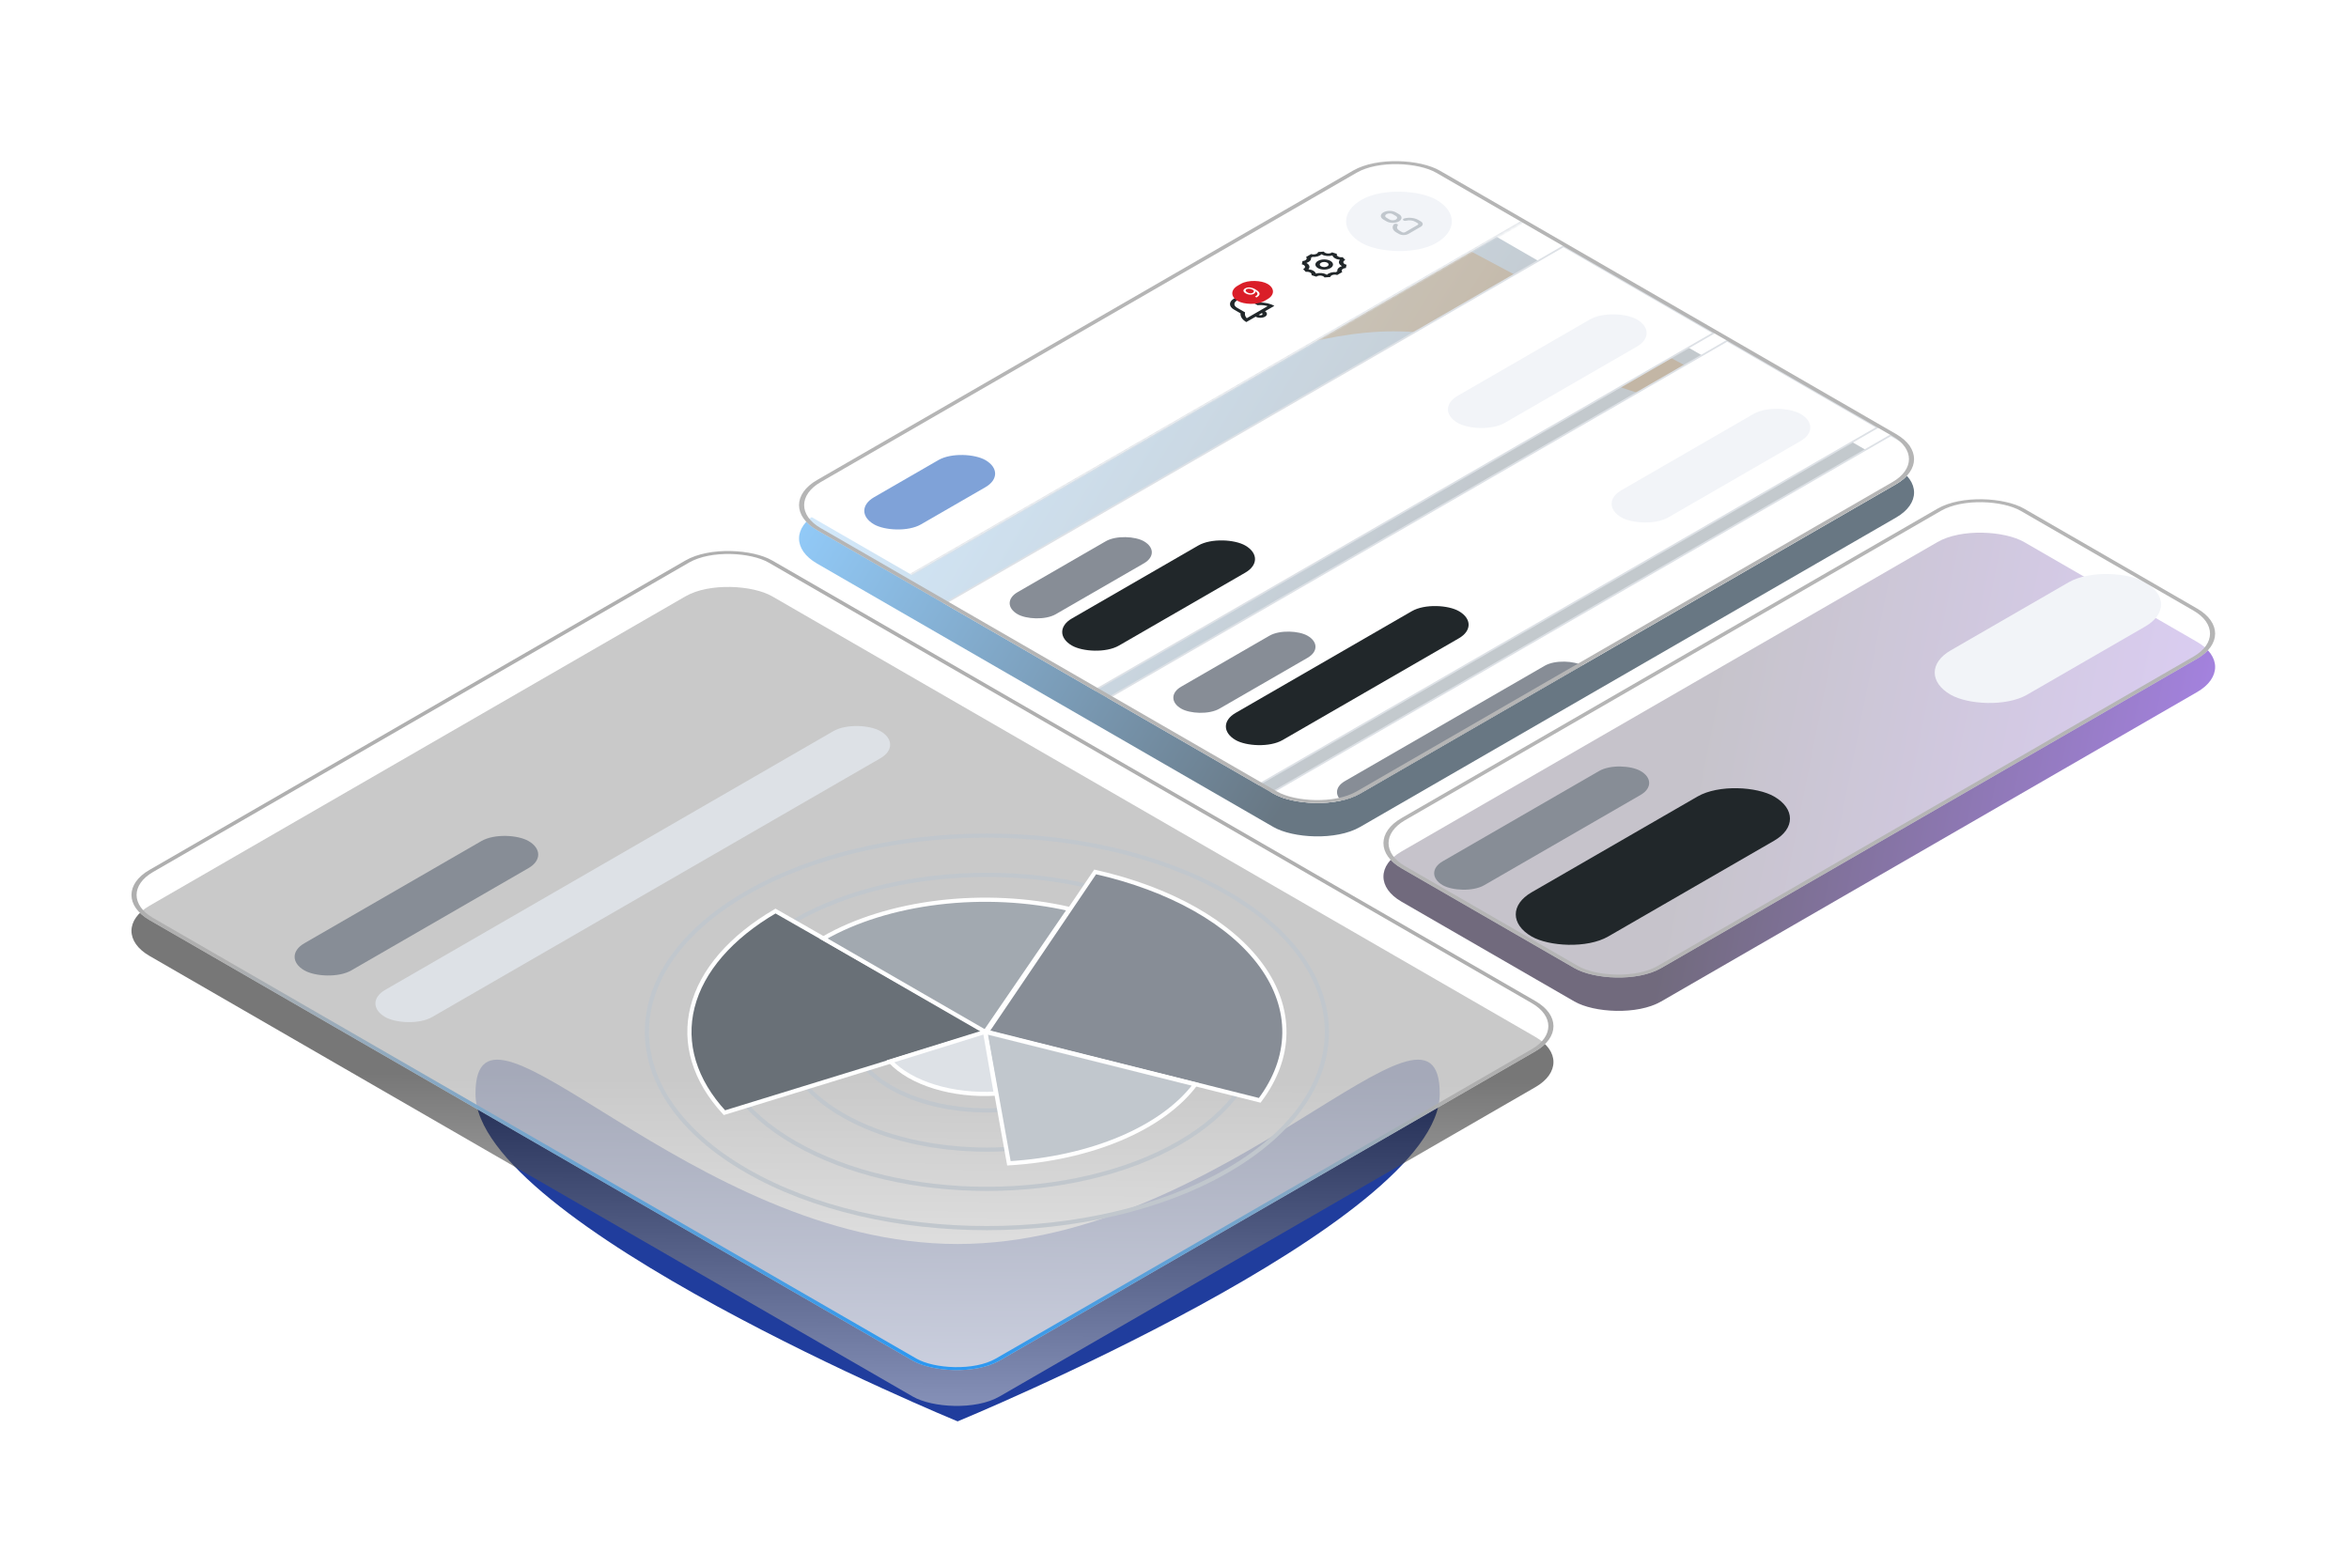 <svg width="650" height="434" viewBox="0 0 650 434" fill="none" xmlns="http://www.w3.org/2000/svg">
<g clip-path="url(#clip0_26_35)">
<g filter="url(#filter0_f_26_35)">
<path d="M473.479 104.98C473.479 125.394 426.84 91.697 385.693 91.697C344.546 91.697 300.794 125.394 300.794 104.98L385.693 58.199L473.479 104.98Z" fill="#FF8903"/>
</g>
<g filter="url(#filter1_f_26_35)">
<rect width="198.995" height="82.993" rx="13.861" transform="matrix(0.866 -0.5 0.866 0.5 375.786 242.588)" fill="url(#paint0_linear_26_35)" fill-opacity="0.6"/>
</g>
<g filter="url(#filter2_f_26_35)">
<path d="M398.399 302.688C398.399 338.412 264.986 393.362 264.986 393.362C264.986 393.362 131.573 338.412 131.573 302.688C131.573 266.963 191.304 344.271 264.986 344.271C338.668 344.271 398.399 266.963 398.399 302.688Z" fill="#203D9D"/>
</g>
<g filter="url(#filter3_f_26_35)">
<rect width="198.995" height="271.614" rx="13.861" transform="matrix(0.866 -0.5 0.866 0.5 29.348 257.605)" fill="url(#paint1_linear_26_35)" fill-opacity="0.6"/>
</g>
<g clip-path="url(#clip1_26_35)">
<rect width="198.995" height="271.614" rx="13.861" transform="matrix(0.866 -0.5 0.866 0.5 29.348 247.677)" fill="white" fill-opacity="0.6"/>
<rect width="71.615" height="15.016" rx="7.508" transform="matrix(0.866 -0.5 0.866 0.5 77.717 264.799)" fill="#878D96"/>
<rect width="158.247" height="15.016" rx="7.508" transform="matrix(0.866 -0.5 0.866 0.5 100.077 277.707)" fill="#DDE1E6"/>
<path d="M339.615 323.971C376.355 302.761 376.355 268.372 339.615 247.162C302.875 225.952 243.308 225.952 206.568 247.162C169.828 268.372 169.828 302.761 206.568 323.971C243.308 345.181 302.875 345.181 339.615 323.971Z" stroke="#C1C7CD" stroke-width="1.155"/>
<path d="M326.31 316.29C355.702 299.322 355.702 271.811 326.31 254.843C296.918 237.875 249.264 237.875 219.872 254.843C190.48 271.811 190.48 299.322 219.872 316.29C249.264 333.258 296.918 333.258 326.31 316.29Z" stroke="#C1C7CD" stroke-width="1.155"/>
<path d="M313.006 308.609C335.05 295.883 335.05 275.25 313.006 262.524C290.962 249.798 255.221 249.798 233.177 262.524C211.133 275.25 211.133 295.883 233.177 308.609C255.221 321.335 290.962 321.335 313.006 308.609Z" stroke="#C1C7CD" stroke-width="1.155"/>
<path d="M299.701 300.928C314.397 292.444 314.397 278.689 299.701 270.205C285.005 261.721 261.178 261.721 246.482 270.205C231.786 278.689 231.786 292.444 246.482 300.928C261.178 309.412 285.005 309.412 299.701 300.928Z" stroke="#C1C7CD" stroke-width="1.155"/>
<path d="M286.396 293.247C293.744 289.005 293.744 282.128 286.396 277.886C279.048 273.644 267.135 273.644 259.787 277.886C252.439 282.128 252.439 289.005 259.787 293.247C267.135 297.489 279.048 297.489 286.396 293.247Z" stroke="#C1C7CD" stroke-width="1.155"/>
<path d="M303.046 241.302C313.359 243.627 322.752 247.13 330.665 251.6C338.578 256.071 344.848 261.416 349.1 267.318C353.351 273.219 355.496 279.555 355.408 285.947C355.319 292.338 352.998 298.653 348.584 304.515L273.092 285.566L303.046 241.302Z" fill="#878D96" stroke="white" stroke-width="1.155"/>
<path d="M200.459 307.933C192.186 298.979 189.095 288.731 191.639 278.69C194.182 268.649 202.227 259.341 214.595 252.13L273.091 285.567L200.459 307.933Z" fill="#697077" stroke="white" stroke-width="1.155"/>
<path d="M227.843 259.707C236.58 254.664 247.681 251.205 259.779 249.758C271.877 248.31 284.444 248.936 295.934 251.559L272.637 285.567L227.843 259.707Z" fill="#A2A9B0" stroke="white" stroke-width="1.155"/>
<path d="M330.765 300.102C326.297 306.057 319.164 311.219 310.099 315.056C301.034 318.894 290.363 321.271 279.182 321.941L272.637 285.567L330.765 300.102Z" fill="#C1C7CD" stroke="white" stroke-width="1.155"/>
<path d="M275.568 302.664C269.714 303.005 263.816 302.338 258.619 300.746C253.422 299.154 249.159 296.709 246.367 293.719L272.572 285.566L275.568 302.664Z" fill="#DDE1E6" stroke="white" stroke-width="1.155"/>
</g>
<rect x="1" width="197.84" height="270.459" rx="13.284" transform="matrix(0.866 -0.5 0.866 0.5 29.482 248.177)" stroke="url(#paint2_linear_26_35)" stroke-width="1.155"/>
<g filter="url(#filter5_f_26_35)">
<rect width="198.995" height="173.531" rx="13.861" transform="matrix(0.866 -0.5 0.866 0.5 214.073 149.027)" fill="url(#paint3_linear_26_35)" fill-opacity="0.6"/>
</g>
<g clip-path="url(#clip2_26_35)">
<rect width="198.995" height="173.531" rx="13.861" transform="matrix(0.866 -0.5 0.866 0.5 214.073 139.786)" fill="white" fill-opacity="0.6"/>
<mask id="path-23-inside-1_26_35" fill="white">
<path d="M217.716 139.147L387.112 41.354L421.595 61.261L252.199 159.054L217.716 139.147Z"/>
</mask>
<path d="M217.716 139.147L387.112 41.354L421.595 61.261L252.199 159.054L217.716 139.147Z" fill="white"/>
<path d="M421.164 61.012L251.768 158.805L252.63 159.302L422.026 61.51L421.164 61.012Z" fill="#DDE1E6" mask="url(#path-23-inside-1_26_35)"/>
<rect width="35.587" height="15.016" rx="7.508" transform="matrix(0.866 -0.5 0.866 0.5 235.352 141.365)" fill="#7FA2D8"/>
<g clip-path="url(#clip3_26_35)">
<path d="M348.512 84.431L347.968 84.449L345.733 83.158C345.276 82.894 344.656 82.746 344.009 82.746C343.362 82.746 342.742 82.894 342.285 83.158C341.828 83.422 341.571 83.78 341.571 84.154C341.571 84.527 341.828 84.885 342.285 85.149L344.52 86.439L344.49 86.754C344.445 87.209 344.62 87.662 344.996 88.063L350.781 84.724C350.086 84.507 349.301 84.406 348.512 84.431ZM350.043 86.144C350.386 86.342 350.579 86.611 350.579 86.891C350.579 87.171 350.386 87.439 350.043 87.637C349.701 87.835 349.235 87.947 348.75 87.947C348.265 87.947 347.8 87.835 347.457 87.637L344.871 89.13C344.325 88.816 343.9 88.438 343.624 88.021C343.349 87.605 343.229 87.16 343.273 86.715L341.423 85.647C340.737 85.251 340.352 84.714 340.352 84.154C340.352 83.594 340.737 83.057 341.423 82.661C342.109 82.265 343.039 82.042 344.009 82.042C344.979 82.042 345.909 82.265 346.595 82.661L348.445 83.729C349.216 83.703 349.987 83.772 350.708 83.931C351.43 84.091 352.084 84.336 352.63 84.651L350.043 86.144ZM349.181 87.14C349.296 87.074 349.36 86.984 349.36 86.891C349.36 86.797 349.296 86.708 349.181 86.642L348.319 87.14C348.434 87.206 348.589 87.243 348.75 87.243C348.912 87.243 349.067 87.206 349.181 87.14Z" fill="#21272A"/>
</g>
<rect width="9.475" height="8.498" rx="4.249" transform="matrix(0.866 -0.5 0.866 0.5 338.837 81.168)" fill="#DA1E28"/>
<path d="M347.275 82.093L347.323 82.065C347.593 81.909 347.774 81.761 347.866 81.62C347.959 81.479 347.987 81.346 347.95 81.219C347.912 81.093 347.831 80.974 347.705 80.862C347.577 80.749 347.428 80.644 347.258 80.546L346.694 80.221C346.528 80.124 346.36 80.05 346.192 79.997C346.025 79.944 345.864 79.911 345.709 79.9C345.556 79.887 345.415 79.892 345.285 79.914C345.155 79.937 345.043 79.975 344.949 80.029C344.841 80.092 344.766 80.16 344.724 80.235C344.682 80.308 344.67 80.384 344.689 80.463C344.709 80.54 344.756 80.618 344.83 80.696C344.904 80.774 345.003 80.848 345.126 80.919C345.235 80.982 345.355 81.035 345.485 81.079C345.614 81.123 345.748 81.153 345.886 81.168C346.024 81.184 346.159 81.182 346.29 81.162C346.422 81.141 346.544 81.098 346.656 81.033C346.761 80.972 346.838 80.904 346.889 80.829C346.939 80.751 346.965 80.671 346.965 80.589C346.965 80.506 346.94 80.426 346.891 80.349C346.844 80.271 346.774 80.201 346.682 80.14L346.904 80.012C347.044 80.093 347.154 80.188 347.235 80.299C347.316 80.408 347.363 80.523 347.376 80.643C347.39 80.764 347.364 80.882 347.3 80.996C347.235 81.11 347.124 81.212 346.97 81.301C346.788 81.406 346.595 81.476 346.391 81.512C346.187 81.548 345.984 81.557 345.78 81.538C345.578 81.519 345.384 81.48 345.197 81.42C345.01 81.359 344.841 81.285 344.692 81.199C344.516 81.098 344.377 80.989 344.272 80.872C344.168 80.756 344.106 80.636 344.085 80.513C344.063 80.39 344.09 80.269 344.166 80.149C344.244 80.028 344.376 79.914 344.563 79.806C344.773 79.685 344.995 79.606 345.227 79.569C345.459 79.532 345.692 79.527 345.927 79.556C346.162 79.583 346.39 79.635 346.611 79.712C346.832 79.788 347.035 79.881 347.222 79.989L347.391 80.086C347.582 80.196 347.763 80.315 347.934 80.444C348.106 80.57 348.247 80.704 348.356 80.847C348.467 80.989 348.529 81.139 348.541 81.295C348.551 81.451 348.493 81.612 348.366 81.781C348.24 81.947 348.024 82.118 347.72 82.294L347.672 82.322L347.275 82.093Z" fill="white"/>
<g clip-path="url(#clip4_26_35)">
<path d="M369.941 70.26C369.88 70.386 369.878 70.52 369.936 70.647C369.993 70.775 370.109 70.891 370.27 70.984C370.61 71.18 371.093 71.243 371.525 71.174L372.253 71.951C372.057 72.031 371.904 72.141 371.811 72.268C371.718 72.396 371.688 72.536 371.726 72.672C371.764 72.809 371.867 72.937 372.024 73.041C372.181 73.146 372.386 73.223 372.615 73.264L372.417 74.175C372.203 74.188 371.997 74.231 371.82 74.301C371.642 74.371 371.498 74.466 371.4 74.577C371.303 74.687 371.255 74.81 371.261 74.935C371.268 75.059 371.328 75.18 371.437 75.287L370.015 76.104C369.83 76.041 369.621 76.007 369.407 76.004C369.192 76 368.98 76.028 368.789 76.084C368.598 76.14 368.434 76.223 368.313 76.325C368.192 76.427 368.117 76.545 368.095 76.668L366.511 76.779C366.438 76.648 366.305 76.532 366.125 76.442C365.945 76.353 365.725 76.294 365.491 76.273C365.256 76.251 365.016 76.268 364.796 76.32C364.577 76.373 364.387 76.459 364.248 76.571L362.899 76.148C362.957 76.022 362.957 75.89 362.898 75.764C362.84 75.638 362.725 75.524 362.565 75.432C362.229 75.238 361.755 75.173 361.326 75.239L360.593 74.46C360.786 74.38 360.936 74.271 361.027 74.144C361.118 74.017 361.147 73.879 361.11 73.743C361.072 73.608 360.97 73.481 360.816 73.377C360.661 73.273 360.459 73.196 360.233 73.154L360.424 72.24C360.637 72.227 360.841 72.184 361.018 72.114C361.195 72.044 361.338 71.95 361.436 71.839C361.533 71.729 361.581 71.606 361.575 71.483C361.569 71.359 361.509 71.238 361.401 71.131L362.817 70.31C363.002 70.373 363.212 70.408 363.427 70.412C363.643 70.415 363.856 70.388 364.048 70.331C364.239 70.275 364.403 70.192 364.525 70.089C364.646 69.987 364.721 69.868 364.742 69.745L366.321 69.631C366.392 69.763 366.525 69.881 366.706 69.972C366.887 70.063 367.109 70.122 367.345 70.144C367.582 70.166 367.825 70.149 368.046 70.095C368.267 70.041 368.457 69.953 368.595 69.84L369.941 70.259L369.941 70.26ZM365.778 70.432C365.75 70.417 365.725 70.401 365.699 70.384L365.637 70.389C365.393 70.635 365.028 70.835 364.589 70.962C364.149 71.09 363.654 71.14 363.165 71.105L362.776 71.331C362.835 71.612 362.75 71.896 362.531 72.15C362.311 72.403 361.968 72.613 361.544 72.754L361.535 72.797C361.941 73.012 362.212 73.298 362.307 73.612C362.402 73.925 362.315 74.247 362.06 74.529C362.578 74.578 363.056 74.719 363.427 74.934C363.807 75.153 364.046 75.43 364.129 75.723C364.617 75.576 365.176 75.526 365.718 75.581C366.261 75.636 366.757 75.792 367.13 76.026L367.203 76.021C367.448 75.776 367.813 75.578 368.251 75.452C368.689 75.325 369.182 75.276 369.669 75.31L370.059 75.085C370 74.803 370.086 74.517 370.306 74.264C370.527 74.01 370.873 73.799 371.3 73.658L371.308 73.623C370.9 73.408 370.626 73.121 370.53 72.807C370.434 72.493 370.521 72.169 370.776 71.886C370.258 71.838 369.78 71.696 369.409 71.481C369.028 71.262 368.79 70.984 368.707 70.692C368.235 70.834 367.696 70.886 367.169 70.839C366.642 70.792 366.155 70.65 365.778 70.432L365.778 70.432ZM368.147 74.2C367.69 74.464 367.069 74.613 366.423 74.613C365.776 74.613 365.156 74.464 364.699 74.2C364.241 73.936 363.985 73.578 363.985 73.205C363.985 72.832 364.241 72.474 364.699 72.21C365.156 71.946 365.776 71.797 366.423 71.797C367.069 71.797 367.69 71.946 368.147 72.21C368.604 72.474 368.861 72.832 368.861 73.205C368.861 73.578 368.604 73.936 368.147 74.2ZM367.285 73.703C367.514 73.571 367.642 73.392 367.642 73.205C367.642 73.018 367.514 72.839 367.285 72.707C367.056 72.575 366.746 72.501 366.423 72.501C366.099 72.501 365.789 72.575 365.561 72.707C365.332 72.839 365.204 73.018 365.204 73.205C365.204 73.392 365.332 73.571 365.561 73.703C365.789 73.835 366.099 73.909 366.423 73.909C366.746 73.909 367.056 73.835 367.285 73.703Z" fill="#21272A"/>
</g>
<rect width="23.89" height="23.89" rx="11.945" transform="matrix(0.866 -0.5 0.866 0.5 366.423 61.261)" fill="#F2F4F8"/>
<g clip-path="url(#clip5_26_35)">
<path d="M385.649 62.141C385.679 62.097 385.724 62.057 385.782 62.024C385.839 61.991 385.907 61.964 385.983 61.946C386.058 61.929 386.139 61.92 386.22 61.92C386.302 61.921 386.382 61.931 386.457 61.949C386.532 61.968 386.599 61.995 386.656 62.029C386.712 62.063 386.756 62.104 386.784 62.148C386.813 62.192 386.826 62.239 386.823 62.285C386.82 62.333 386.801 62.379 386.766 62.421C386.592 62.653 386.542 62.91 386.624 63.158C386.705 63.407 386.915 63.635 387.224 63.814L387.974 64.247C388.089 64.313 388.244 64.35 388.405 64.35C388.567 64.35 388.722 64.313 388.837 64.247L392.285 62.256C392.399 62.19 392.463 62.101 392.463 62.007C392.463 61.914 392.399 61.825 392.285 61.759L391.575 61.349C391.255 61.164 390.846 61.04 390.402 60.993C389.957 60.946 389.498 60.977 389.086 61.084C389.012 61.105 388.932 61.117 388.851 61.119C388.769 61.121 388.688 61.114 388.611 61.098C388.535 61.082 388.464 61.057 388.405 61.025C388.345 60.993 388.297 60.955 388.263 60.911C388.23 60.868 388.212 60.822 388.21 60.775C388.209 60.728 388.223 60.681 388.253 60.637C388.284 60.593 388.329 60.554 388.386 60.52C388.444 60.487 388.512 60.46 388.587 60.442C389.225 60.277 389.935 60.228 390.622 60.301C391.31 60.374 391.943 60.566 392.437 60.851L393.147 61.261C393.49 61.459 393.682 61.727 393.682 62.007C393.682 62.287 393.49 62.556 393.147 62.754L389.699 64.745C389.356 64.943 388.89 65.054 388.405 65.054C387.92 65.054 387.455 64.943 387.112 64.745L386.362 64.312C385.88 64.033 385.554 63.677 385.426 63.29C385.299 62.903 385.376 62.502 385.649 62.141ZM382.802 58.773C383.259 58.509 383.879 58.36 384.526 58.36C385.173 58.36 385.793 58.509 386.25 58.773L387.112 59.27C387.57 59.534 387.827 59.892 387.827 60.266C387.827 60.639 387.57 60.997 387.112 61.261C386.655 61.525 386.035 61.673 385.388 61.673C384.742 61.673 384.121 61.525 383.664 61.261L382.802 60.763C382.345 60.499 382.088 60.141 382.088 59.768C382.088 59.395 382.345 59.036 382.802 58.773V58.773ZM383.664 59.27C383.435 59.402 383.307 59.581 383.307 59.768C383.307 59.955 383.435 60.134 383.664 60.266L384.526 60.763C384.755 60.895 385.065 60.969 385.388 60.969C385.712 60.969 386.022 60.895 386.25 60.763C386.479 60.631 386.607 60.452 386.607 60.266C386.607 60.079 386.479 59.9 386.25 59.768L385.388 59.27C385.16 59.138 384.85 59.064 384.526 59.064C384.203 59.064 383.893 59.138 383.664 59.27Z" fill="#C1C7CD"/>
</g>
<rect x="0.475" width="197.527" height="47.988" transform="matrix(0.866 -0.5 0.866 0.5 261.154 167.166)" fill="white"/>
<rect x="0.475" width="197.527" height="47.988" transform="matrix(0.866 -0.5 0.866 0.5 261.154 167.166)" stroke="#DDE1E6" stroke-width="0.549"/>
<rect width="40.366" height="12.204" rx="6.102" transform="matrix(0.866 -0.5 0.866 0.5 276.296 166.929)" fill="#878D96"/>
<rect width="55.386" height="15.02" rx="7.51" transform="matrix(0.866 -0.5 0.866 0.5 290.117 174.907)" fill="#21272A"/>
<rect width="57.264" height="15.02" rx="7.51" transform="matrix(0.866 -0.5 0.866 0.5 396.861 113.284)" fill="#F2F4F8"/>
<rect x="0.475" width="197.527" height="47.988" transform="matrix(0.866 -0.5 0.866 0.5 306.441 193.311)" fill="white"/>
<rect x="0.475" width="197.527" height="47.988" transform="matrix(0.866 -0.5 0.866 0.5 306.441 193.311)" stroke="#DDE1E6" stroke-width="0.549"/>
<rect width="40.366" height="12.204" rx="6.102" transform="matrix(0.866 -0.5 0.866 0.5 321.583 193.073)" fill="#878D96"/>
<rect width="71.345" height="15.02" rx="7.51" transform="matrix(0.866 -0.5 0.866 0.5 335.404 201.052)" fill="#21272A"/>
<rect width="57.264" height="15.02" rx="7.51" transform="matrix(0.866 -0.5 0.866 0.5 442.148 139.428)" fill="#F2F4F8"/>
<rect x="0.475" width="197.527" height="55.498" transform="matrix(0.866 -0.5 0.866 0.5 351.728 219.455)" fill="white"/>
<rect x="0.475" width="197.527" height="55.498" transform="matrix(0.866 -0.5 0.866 0.5 351.728 219.455)" stroke="#DDE1E6" stroke-width="0.549"/>
<rect width="76.039" height="12.204" rx="6.102" transform="matrix(0.866 -0.5 0.866 0.5 366.87 219.217)" fill="#878D96"/>
<rect width="71.345" height="22.53" rx="11.265" transform="matrix(0.866 -0.5 0.866 0.5 380.691 227.196)" fill="#21272A"/>
<rect width="57.264" height="22.53" rx="11.265" transform="matrix(0.866 -0.5 0.866 0.5 487.434 165.573)" fill="#F2F4F8"/>
</g>
<rect x="1" width="197.84" height="172.376" rx="13.284" transform="matrix(0.866 -0.5 0.866 0.5 214.207 140.286)" stroke="#B5B5B5" stroke-width="1.155"/>
<g clip-path="url(#clip6_26_35)">
<rect width="198.995" height="82.993" rx="13.861" transform="matrix(0.866 -0.5 0.866 0.5 375.786 233.348)" fill="white" fill-opacity="0.6"/>
<rect width="63.21" height="13.254" rx="6.627" transform="matrix(0.866 -0.5 0.866 0.5 393.493 241.663)" fill="#878D96"/>
<rect width="77.483" height="24.468" rx="12.234" transform="matrix(0.866 -0.5 0.866 0.5 413.228 253.056)" fill="#21272A"/>
<rect width="62.19" height="24.468" rx="12.234" transform="matrix(0.866 -0.5 0.866 0.5 529.155 186.132)" fill="#F2F4F8"/>
</g>
<rect x="1" width="197.84" height="81.838" rx="13.284" transform="matrix(0.866 -0.5 0.866 0.5 375.92 233.848)" stroke="#B5B5B5" stroke-width="1.155"/>
</g>
<defs>
<filter id="filter0_f_26_35" x="236.917" y="-5.677" width="300.438" height="181.101" filterUnits="userSpaceOnUse" color-interpolation-filters="sRGB">
<feFlood flood-opacity="0" result="BackgroundImageFix"/>
<feBlend mode="normal" in="SourceGraphic" in2="BackgroundImageFix" result="shape"/>
<feGaussianBlur stdDeviation="31.938" result="effect1_foregroundBlur_26_35"/>
</filter>
<filter id="filter1_f_26_35" x="371.165" y="138.477" width="253.455" height="150.226" filterUnits="userSpaceOnUse" color-interpolation-filters="sRGB">
<feFlood flood-opacity="0" result="BackgroundImageFix"/>
<feBlend mode="normal" in="SourceGraphic" in2="BackgroundImageFix" result="shape"/>
<feGaussianBlur stdDeviation="2.31" result="effect1_foregroundBlur_26_35"/>
</filter>
<filter id="filter2_f_26_35" x="67.697" y="229.383" width="394.578" height="227.856" filterUnits="userSpaceOnUse" color-interpolation-filters="sRGB">
<feFlood flood-opacity="0" result="BackgroundImageFix"/>
<feBlend mode="normal" in="SourceGraphic" in2="BackgroundImageFix" result="shape"/>
<feGaussianBlur stdDeviation="31.938" result="effect1_foregroundBlur_26_35"/>
</filter>
<filter id="filter3_f_26_35" x="24.728" y="153.493" width="416.809" height="244.53" filterUnits="userSpaceOnUse" color-interpolation-filters="sRGB">
<feFlood flood-opacity="0" result="BackgroundImageFix"/>
<feBlend mode="normal" in="SourceGraphic" in2="BackgroundImageFix" result="shape"/>
<feGaussianBlur stdDeviation="2.31" result="effect1_foregroundBlur_26_35"/>
</filter>
<filter id="filter5_f_26_35" x="209.453" y="44.915" width="331.865" height="195.492" filterUnits="userSpaceOnUse" color-interpolation-filters="sRGB">
<feFlood flood-opacity="0" result="BackgroundImageFix"/>
<feBlend mode="normal" in="SourceGraphic" in2="BackgroundImageFix" result="shape"/>
<feGaussianBlur stdDeviation="2.31" result="effect1_foregroundBlur_26_35"/>
</filter>
<linearGradient id="paint0_linear_26_35" x1="206.587" y1="75.401" x2="134.44" y2="-15.541" gradientUnits="userSpaceOnUse">
<stop stop-color="#6A30CE"/>
<stop offset="1" stop-color="#120726"/>
</linearGradient>
<linearGradient id="paint1_linear_26_35" x1="17.101" y1="287.909" x2="113.162" y2="193.528" gradientUnits="userSpaceOnUse">
<stop stop-color="#D0D0D0"/>
<stop offset="1" stop-color="#1C1C1C"/>
</linearGradient>
<linearGradient id="paint2_linear_26_35" x1="-10.241" y1="290.425" x2="114.674" y2="206.867" gradientUnits="userSpaceOnUse">
<stop stop-color="#1093FF"/>
<stop offset="1" stop-color="#AFAFAF"/>
</linearGradient>
<linearGradient id="paint3_linear_26_35" x1="-11.001" y1="-0.053" x2="52.812" y2="134.318" gradientUnits="userSpaceOnUse">
<stop stop-color="#4DAFFF"/>
<stop offset="1" stop-color="#031C30"/>
</linearGradient>
<clipPath id="clip0_26_35">
<path d="M0 0H634C642.837 0 650 7.163 650 16V418C650 426.837 642.837 434 634 434H0V0Z" fill="white"/>
</clipPath>
<clipPath id="clip1_26_35">
<rect width="198.995" height="271.614" rx="13.861" transform="matrix(0.866 -0.5 0.866 0.5 29.348 247.677)" fill="white"/>
</clipPath>
<clipPath id="clip2_26_35">
<rect width="198.995" height="173.531" rx="13.861" transform="matrix(0.866 -0.5 0.866 0.5 214.073 139.786)" fill="white"/>
</clipPath>
<clipPath id="clip3_26_35">
<rect width="11.945" height="11.945" fill="white" transform="matrix(0.866 -0.5 0.866 0.5 335.388 85.149)"/>
</clipPath>
<clipPath id="clip4_26_35">
<rect width="11.945" height="11.945" fill="white" transform="matrix(0.866 -0.5 0.866 0.5 356.078 73.205)"/>
</clipPath>
<clipPath id="clip5_26_35">
<rect width="11.945" height="11.945" fill="white" transform="matrix(0.866 -0.5 0.866 0.5 376.768 61.261)"/>
</clipPath>
<clipPath id="clip6_26_35">
<rect width="198.995" height="82.993" rx="13.861" transform="matrix(0.866 -0.5 0.866 0.5 375.786 233.348)" fill="white"/>
</clipPath>
</defs>
</svg>

